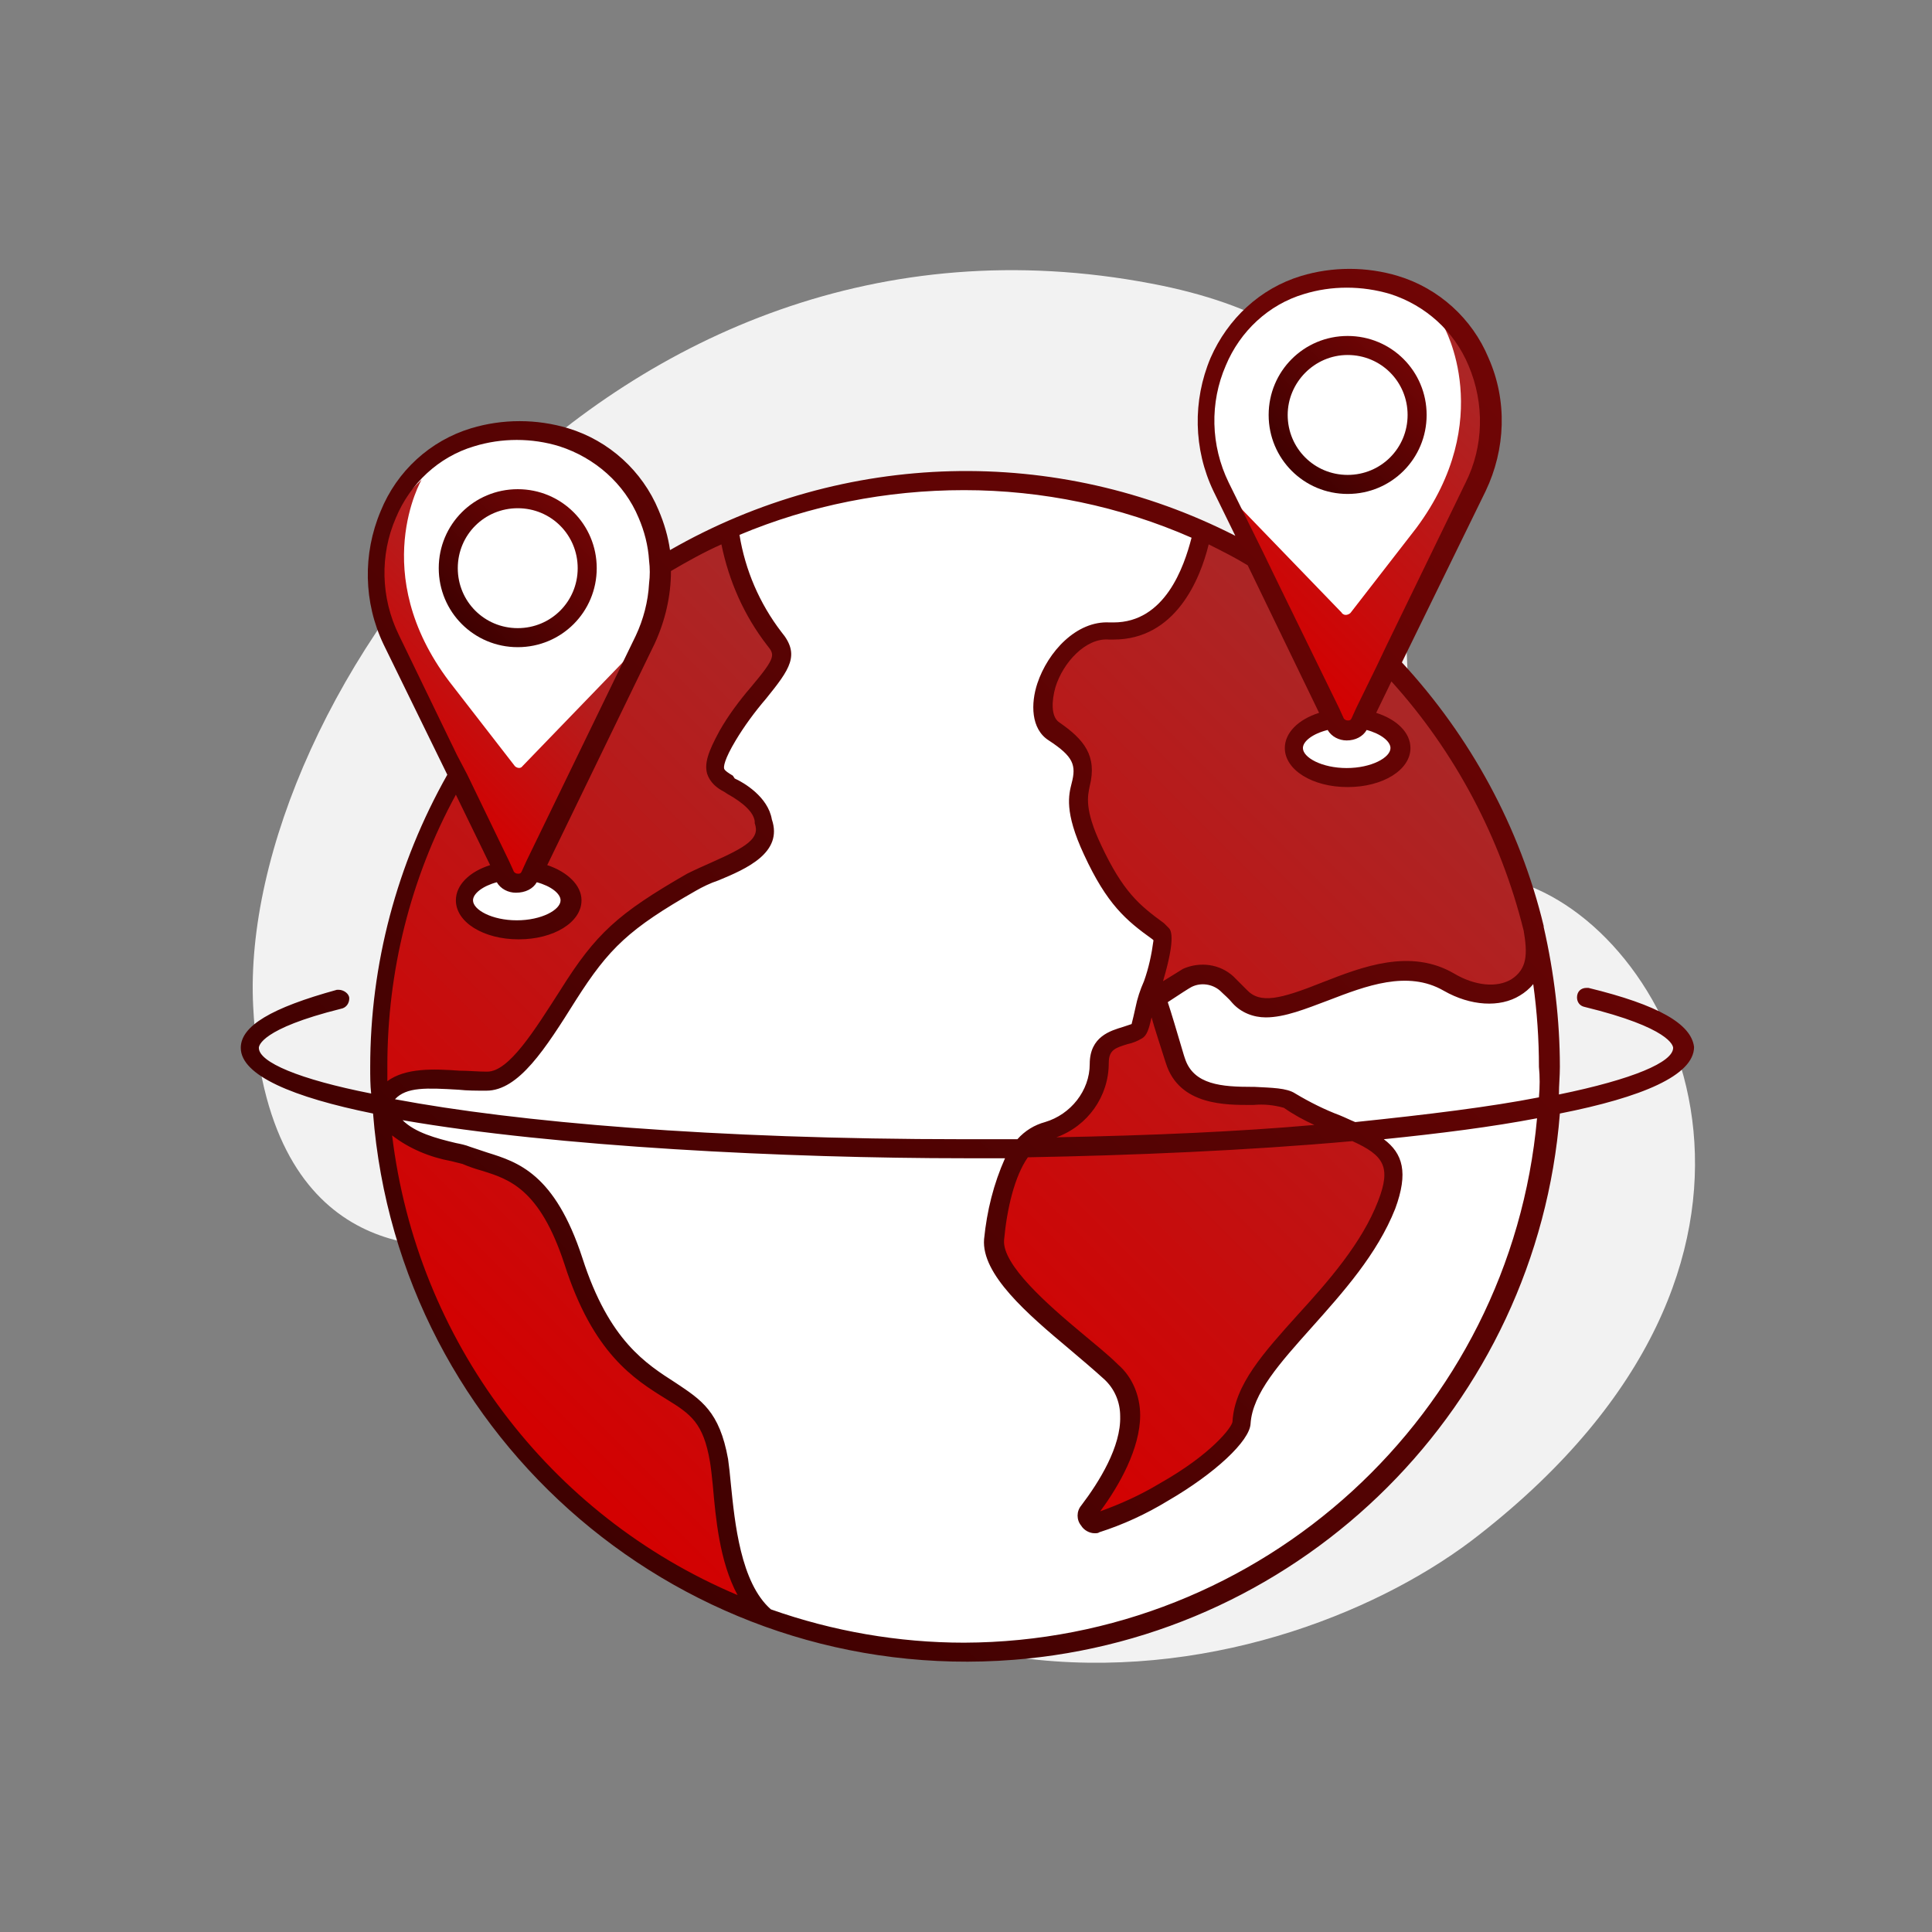 <?xml version="1.0" encoding="utf-8"?>
<!-- Generator: Adobe Illustrator 28.0.0, SVG Export Plug-In . SVG Version: 6.00 Build 0)  -->
<svg version="1.1" id="Business_Icons" xmlns="http://www.w3.org/2000/svg" xmlns:xlink="http://www.w3.org/1999/xlink" x="0px"
	 y="0px" viewBox="0 0 203 203" style="enable-background:new 0 0 203 203;" xml:space="preserve">
<rect x="0" y="0" width="203" height="203" fill="#808080" stroke="none"/>
<style type="text/css">
	.st0{fill:#F2F2F2;}
	.st1{fill:#FFFFFF;}
	.st2{fill:url(#Contour-18_00000046303253726881696440000008201631206828366471_);}
	.st3{fill:url(#Contour-19_00000075882533881730527930000005463168566461567927_);}
	.st4{fill:url(#Contour-22_00000018939322451438143340000004838688516850013835_);}
	.st5{fill:url(#Contour-26_00000071552382426251088780000000898433726312153249_);}
	.st6{fill:url(#Contour-28_00000091006821693565882940000012895122056607702681_);}
	.st7{fill:url(#Contour-29_00000070840480123119183450000003145327414144033429_);}
	.st8{fill:url(#Contour-30_00000043454832282751497360000000786959995803171470_);}
</style>
<path id="Contour" class="st0" d="M53.8,132.1c-0.6-1.1-1.8-1.7-3-1.5c-5.9,1-22.9,1.5-24.2-24.9C25,73.6,63.9,18.9,121,29.8
	c45.9,8.7,11.6,52.3,39.7,63.3c16.4,6.4,31.3,39.5-5.2,68.1C135.8,176.8,85.1,190.5,53.8,132.1z"/>
<circle id="Contour-17" class="st1" cx="101.3" cy="112" r="61.5"/>
<linearGradient id="Contour-18_00000176756193159671662410000002370529144787954853_" gradientUnits="userSpaceOnUse" x1="92.467" y1="64.939" x2="153.182" y2="125.654" gradientTransform="matrix(1 0 0 -1 0 203.276)">
	<stop  offset="0" style="stop-color:#D40000"/>
	<stop  offset="1" style="stop-color:#AA2727"/>
</linearGradient>
<path id="Contour-18" style="fill:url(#Contour-18_00000176756193159671662410000002370529144787954853_);" d="M126.8,56
	c0,0-1.2,8.7-8,10.1s-7.8,1.6-9.2,8.4c0.3,1.4,1.1,2.5,2.3,3.2c2.2,1.4,1.5,3.4,1.7,4.6s-0.2,1-0.3,1.4c0.2,2.6,1.1,5.1,2.4,7.4
	c1.9,2.7,4.1,5.2,6.4,7.5l-2.2,8.5l-4.7,2.8c0,0,2.6,3.1-2.1,7s-4.8,2.6-4.8,2.6s-3.8,3-3.3,12.1l5.7,7.2l7.6,7.6l-0.2,5.6l-4,7.9
	c0,0,13.4-3.5,16.1-9.9c0,0,2.2-5.9,4-8s14.5-13.5,11.6-20.8l-6.8-3.8l-4.7-2.2l-6.5-0.3l-3.7-2.2l-2.1-8.3l3.6-2.4l2.9,1l3.7,2.7
	l6.5-1.4l7.7-2.3l4.4,0.4l4.3,1.8l3.4-0.2l3.1-3.8l-4.5-14L149,73.4L135.7,61L126.8,56z"/>
<linearGradient id="Contour-19_00000064346081561054647370000002678057411972992156_" gradientUnits="userSpaceOnUse" x1="45.057" y1="61.112" x2="103.407" y2="119.462" gradientTransform="matrix(1 0 0 -1 0 203.276)">
	<stop  offset="0" style="stop-color:#D40000"/>
	<stop  offset="1" style="stop-color:#AA2727"/>
</linearGradient>
<path id="Contour-19" style="fill:url(#Contour-19_00000064346081561054647370000002678057411972992156_);" d="M57.2,68.6
	c0,0,11-8.8,14.9-10.7l3.7-1.8l6.1,11.9l-1.1,3.7l-4.9,7l-0.2,3.1l4.1,3V89l-9.1,5l-6.6,4.8l-5,7.4l-6.6,7.5l-6.3-0.4
	c0,0-5.2,0.8-5.7,2s-0.1-2.7-0.2,0.4s3.2,4.1,3.2,4.1l11.2,3.9l5.8,9.5l4.6,8.5l9.2,7.8l2.1,10.5l3,9.5l-7.2-3.3
	c-8.3-5.3-15.6-12-21.8-19.7c0,0-9.5-13.3-10.6-28.3c0,0,0.5-12.4,1.7-20.6C43.3,84.8,57.2,68.6,57.2,68.6z"/>
<path id="Contour-20" class="st1" d="M146.4,29.9c-3.1-1-6.5-1-9.6,0c-8.7,2.7-12.6,13-8.6,21.3L140.3,76c0.3,0.7,1.2,1,1.9,0.7
	c0.3-0.1,0.5-0.4,0.7-0.7L155,51.2C159,42.9,155.2,32.6,146.4,29.9z M141.6,51.1c-4.2,0-7.5-3.4-7.5-7.5c0-4.2,3.4-7.5,7.5-7.5
	c4.2,0,7.5,3.4,7.5,7.5S145.7,51.1,141.6,51.1L141.6,51.1z"/>
<ellipse id="Contour-21" class="st1" cx="141.6" cy="78.5" rx="5.6" ry="3.1"/>
<linearGradient id="Contour-22_00000031197326146443477190000002989517301222835351_" gradientUnits="userSpaceOnUse" x1="132.379" y1="135.143" x2="158.972" y2="161.745" gradientTransform="matrix(1 0 0 -1 0 203.276)">
	<stop  offset="0" style="stop-color:#D40000"/>
	<stop  offset="1" style="stop-color:#AA2727"/>
</linearGradient>
<path id="Contour-22" style="fill:url(#Contour-22_00000031197326146443477190000002989517301222835351_);" d="M151.7,34.3
	c0,0,5.6,9.8-2.9,21.2l-6.9,8.9c-0.2,0.2-0.6,0.3-0.8,0.1c0,0-0.1,0-0.1-0.1l-11.3-11.7l11.1,23.8c0,0,1,1.1,2.8-2.6
	s12.8-27.9,12.8-27.9l-1.1-8.2L151.7,34.3z"/>
<circle id="Contour-23" class="st1" cx="141.6" cy="43.6" r="7.3"/>
<path id="Contour-24" class="st1" d="M41,67.2L53.1,92c0.3,0.7,1.2,1,1.9,0.7c0.3-0.1,0.5-0.4,0.7-0.7l12.1-24.8
	c4-8.2,0.2-18.5-8.6-21.3c-3.1-1-6.5-1-9.6,0C40.8,48.6,37,59,41,67.2z M46.9,59.7c0-4.2,3.4-7.5,7.5-7.5s7.5,3.4,7.5,7.5
	s-3.4,7.5-7.5,7.5C50.2,67.2,46.9,63.8,46.9,59.7L46.9,59.7z"/>
<ellipse id="Contour-25" class="st1" cx="54.4" cy="94.6" rx="5.6" ry="3.1"/>
<linearGradient id="Contour-26_00000091701516286121654580000007368679788068226961_" gradientUnits="userSpaceOnUse" x1="41.333" y1="123.428" x2="59.3" y2="141.395" gradientTransform="matrix(1 0 0 -1 0 203.276)">
	<stop  offset="0" style="stop-color:#D40000"/>
	<stop  offset="1" style="stop-color:#AA2727"/>
</linearGradient>
<path id="Contour-26" style="fill:url(#Contour-26_00000091701516286121654580000007368679788068226961_);" d="M44.3,50.4
	c0,0-5.7,9.8,2.9,21.2l6.9,8.9c0.2,0.2,0.6,0.3,0.8,0c0,0,0,0,0,0l11.3-11.7L55.1,92.6c0,0-1,1.1-2.8-2.6S39.5,62.2,39.5,62.2
	l1.1-8.2L44.3,50.4z"/>
<circle id="Contour-27" class="st1" cx="54.4" cy="59.7" r="7.3"/>
<g id="Group-4">
	
		<linearGradient id="Contour-28_00000063625933281818526520000002902847873096157068_" gradientUnits="userSpaceOnUse" x1="135.731" y1="153.787" x2="147.469" y2="165.525" gradientTransform="matrix(1 0 0 -1 0 203.276)">
		<stop  offset="0" style="stop-color:#3F0101"/>
		<stop  offset="1" style="stop-color:#700505"/>
	</linearGradient>
	<path id="Contour-28" style="fill:url(#Contour-28_00000063625933281818526520000002902847873096157068_);" d="M141.6,51.9
		c4.6,0,8.3-3.7,8.3-8.3s-3.7-8.3-8.3-8.3c-4.6,0-8.3,3.7-8.3,8.3c0,0,0,0,0,0C133.3,48.2,137,51.9,141.6,51.9z M141.6,37.3
		c3.5,0,6.3,2.8,6.3,6.3s-2.8,6.3-6.3,6.3c-3.5,0-6.3-2.8-6.3-6.3c0,0,0,0,0,0C135.3,40.2,138.1,37.3,141.6,37.3z"/>
	
		<linearGradient id="Contour-29_00000044881114520350620600000007382970908284381365_" gradientUnits="userSpaceOnUse" x1="48.562" y1="137.733" x2="60.293" y2="149.473" gradientTransform="matrix(1 0 0 -1 0 203.276)">
		<stop  offset="0" style="stop-color:#3F0101"/>
		<stop  offset="1" style="stop-color:#700505"/>
	</linearGradient>
	<path id="Contour-29" style="fill:url(#Contour-29_00000044881114520350620600000007382970908284381365_);" d="M54.4,68
		c4.6,0,8.3-3.7,8.3-8.3s-3.7-8.3-8.3-8.3c-4.6,0-8.3,3.7-8.3,8.3c0,0,0,0,0,0C46.1,64.3,49.8,68,54.4,68z M54.4,53.4
		c3.5,0,6.3,2.8,6.3,6.3c0,3.5-2.8,6.3-6.3,6.3c-3.5,0-6.3-2.8-6.3-6.3l0,0C48.1,56.2,50.9,53.4,54.4,53.4
		C54.4,53.4,54.4,53.4,54.4,53.4L54.4,53.4z"/>
	
		<linearGradient id="Contour-30_00000058576537770996807800000011955550561632144819_" gradientUnits="userSpaceOnUse" x1="48.779" y1="55.308" x2="158.478" y2="165.007" gradientTransform="matrix(1 0 0 -1 0 203.276)">
		<stop  offset="0" style="stop-color:#3F0101"/>
		<stop  offset="1" style="stop-color:#700505"/>
	</linearGradient>
	<path id="Contour-30" style="fill:url(#Contour-30_00000058576537770996807800000011955550561632144819_);" d="M166.9,103.8
		L166.9,103.8c-0.1,0-0.2,0-0.2,0c-0.6,0-1,0.4-1,1c0,0.5,0.3,0.9,0.8,1l0,0c9,2.2,9.3,4.1,9.3,4.3c0,1.5-4.2,3.3-12,4.9
		c0-1,0.1-1.9,0.1-2.9c0-4.9-0.6-9.9-1.7-14.7v-0.1l0,0c-2.5-10.4-7.7-19.9-14.9-27.7l8.8-18c2.1-4.4,2.3-9.5,0.3-14
		c-1.7-4.1-5.2-7.3-9.5-8.6c-3.3-1-6.9-1-10.2,0c-4.3,1.3-7.7,4.5-9.5,8.6c-1.9,4.5-1.8,9.6,0.3,14l2.3,4.7
		c-18.8-9.6-41.1-9-59.4,1.5c-0.2-1.4-0.6-2.8-1.2-4.2c-1.7-4.1-5.2-7.3-9.5-8.6c-3.3-1-6.9-1-10.2,0c-4.3,1.3-7.8,4.5-9.5,8.7
		c-1.9,4.5-1.8,9.6,0.3,14l6.7,13.7c-5.3,9.4-8.1,19.9-8.1,30.7c0,1,0,1.9,0.1,2.8c-7.6-1.5-11.8-3.3-11.8-4.8c0-0.2,0.2-2,8.6-4.1
		l0,0c0.6-0.1,0.9-0.6,0.9-1.1s-0.6-0.9-1.1-0.9c-0.1,0-0.2,0-0.2,0l0,0c-6.9,1.9-10.1,3.8-10.1,6.1c0,2.9,5.5,5.2,13.9,6.9
		c2.7,34.4,32.8,60.1,67.3,57.4c30.6-2.4,55-26.8,57.4-57.4c8.6-1.7,14.1-4,14.1-7C177.7,107.6,174.3,105.6,166.9,103.8z
		 M129.1,50.7c-1.9-3.9-2-8.4-0.3-12.3c1.5-3.6,4.5-6.4,8.2-7.5c2.9-0.9,6.1-0.9,9.1,0c3.7,1.2,6.7,3.9,8.2,7.5
		c1.7,4,1.6,8.5-0.3,12.3L145.6,68l-0.9,1.9l-2.2,4.5l-0.5,1.1c-0.1,0.2-0.2,0.2-0.4,0.2c-0.2,0-0.3-0.1-0.4-0.2l-0.5-1.1l-6.4-13.1
		l-1.6-3.3L129.1,50.7z M143.6,76.7c1.5,0.4,2.5,1.2,2.5,1.9c0,1-2,2.1-4.6,2.1s-4.6-1.1-4.6-2.1c0-0.7,1-1.5,2.6-1.9
		c0.4,0.7,1.2,1.1,2,1.1C142.4,77.8,143.2,77.4,143.6,76.7z M131.1,59.4l7.5,15.5c-2.2,0.7-3.6,2.1-3.6,3.7c0,2.3,2.9,4.1,6.6,4.1
		s6.6-1.8,6.6-4.1c0-1.6-1.4-3-3.6-3.7l1.6-3.3c6.7,7.4,11.5,16.5,13.9,26.2c0.4,2.4,0.4,4-1.3,5.1c-1.5,0.9-3.8,0.7-6-0.6
		c-4.6-2.7-9.7-0.7-13.8,0.9c-4.5,1.8-6.6,2.3-8,0.8c-0.5-0.5-0.9-0.9-1.4-1.4c-1.4-1.3-3.5-1.6-5.3-0.8c-0.3,0.2-1.3,0.8-2.1,1.3
		c1.4-4.7,0.8-5.4,0.6-5.6l-0.4-0.4l-0.1-0.1c-2.6-1.9-4.3-3.3-6.6-8.2c-1.8-3.8-1.4-5.2-1.2-6.2c0.8-3.2-0.6-4.9-3.2-6.7
		c-0.9-0.6-0.8-2.3-0.4-3.7c0.8-2.6,3.2-5.2,5.6-5h0.5c6.5,0,9.1-6.3,10-10C128.4,57.9,129.8,58.6,131.1,59.4z M111,119.5
		c3.3-1.2,5.5-4.3,5.5-7.8c0-1.4,0.7-1.6,2-2c0.5-0.1,1-0.3,1.5-0.6c0.5-0.3,0.7-0.9,1-2.2c0.3,1.1,0.8,2.6,1.4,4.5l0.1,0.3
		c1.4,4.5,6.4,4.4,9,4.4h0.2c1.1-0.1,2.1,0,3.2,0.3c1,0.7,2.1,1.3,3.2,1.8C130.2,118.9,121.1,119.3,111,119.5z M142.1,119.9
		c3.3,1.5,4.1,2.7,2.7,6.3c-1.7,4.4-5.2,8.4-8.4,11.9c-3.6,4-6.7,7.4-6.9,11.3c-0.1,0.6-2.2,3.4-7.7,6.5c-2,1.2-4,2.1-6.2,2.9
		c2-2.7,4.2-6.6,4.2-10.1c0-2-0.8-4-2.3-5.3c-1.1-1.1-2.5-2.2-3.8-3.3c-3.6-3-8.4-7.2-8.2-9.8c0.3-3.3,1.1-6.7,2.5-8.7
		C118.8,121.4,131,120.9,142.1,119.9L142.1,119.9z M101.3,51.5c8.2,0,16.4,1.7,23.9,5c-0.8,3.1-2.8,8.9-8.2,8.9h-0.4
		c-3.5-0.2-6.5,3.1-7.6,6.4c-0.7,2.1-0.7,4.8,1.2,6c2.6,1.7,2.9,2.6,2.4,4.5c-0.3,1.2-0.8,3,1.3,7.5c2.4,5.2,4.4,6.9,7.2,8.9
		l0.1,0.1c-0.2,1.5-0.5,2.9-1,4.3c-0.4,0.9-0.7,1.8-0.9,2.8c-0.1,0.5-0.3,1.3-0.4,1.7c-0.3,0.1-0.6,0.2-0.9,0.3
		c-1.3,0.4-3.5,1-3.5,3.9c0,2.8-2,5.3-4.7,6.1c-1.1,0.3-2.1,0.9-2.9,1.8c-1.8,0-3.7,0-5.6,0c-26.5,0-47-1.8-59.8-4.2
		c1.2-1.3,3.3-1.2,6.7-1c0.9,0.1,1.9,0.1,2.8,0.1h0.1c3.4,0,6.2-4.4,9.4-9.5c3.5-5.5,5.6-7.5,12.6-11.5c0.7-0.4,1.5-0.8,2.4-1.1
		c2.9-1.2,6.8-2.9,5.6-6.4c-0.4-2.4-3-3.9-3.9-4.3L77,81.5c-0.5-0.3-0.8-0.5-0.9-0.7s0-1,1.2-3c0.9-1.5,2-3,3.2-4.4
		c2.5-3.1,3.6-4.6,1.6-7c-2.3-3-3.8-6.5-4.4-10.2C85.1,53.1,93.1,51.5,101.3,51.5z M41.9,66.7c-1.9-3.9-2-8.4-0.3-12.3
		c1.5-3.6,4.5-6.4,8.2-7.5c2.9-0.9,6.1-0.9,9,0c3.7,1.2,6.8,3.9,8.3,7.5c0.6,1.4,1,2.9,1.1,4.5c0.1,0.8,0.1,1.6,0,2.4
		c-0.1,1.9-0.6,3.8-1.4,5.5L55.3,90.5l-0.5,1.1c-0.1,0.2-0.2,0.2-0.4,0.2l0,0c-0.2,0-0.3-0.1-0.4-0.2l-0.5-1.1l-4.4-9.1L48,79.3
		L41.9,66.7z M56.4,92.7c1.5,0.4,2.5,1.2,2.5,1.9c0,1-2,2.1-4.6,2.1s-4.6-1.1-4.6-2.1c0-0.7,1-1.5,2.5-1.9c0.4,0.7,1.2,1.1,2,1.1
		l0,0C55.2,93.8,56,93.4,56.4,92.7L56.4,92.7z M40.7,112c0-9.9,2.4-19.7,7.2-28.5l3.6,7.4c-2.2,0.7-3.6,2.1-3.6,3.7
		c0,2.3,2.9,4.1,6.6,4.1s6.6-1.8,6.6-4.1c0-1.6-1.5-3-3.6-3.7l11.3-23.3c1.1-2.4,1.7-5,1.7-7.6c1.7-1,3.5-2,5.3-2.8
		c0.8,3.9,2.4,7.5,4.8,10.6c0.8,1,1,1.2-1.7,4.4c-1.2,1.4-2.4,3-3.3,4.6c-1.2,2.2-1.6,3.4-1.3,4.5c0.3,0.9,1,1.5,1.8,1.9l0.3,0.2
		c1.8,1,2.8,2,2.9,2.9v0.2c0.6,1.6-0.9,2.5-4.5,4.1c-0.9,0.4-1.8,0.8-2.6,1.2c-7.3,4.2-9.6,6.3-13.3,12.2c-2.7,4.2-5.4,8.6-7.7,8.6
		h-0.1c-0.9,0-1.9-0.1-2.8-0.1c-2.8-0.2-5.7-0.3-7.6,1.1C40.7,113,40.7,112.5,40.7,112z M41.2,119.3c1.8,1.4,4,2.3,6.2,2.7
		c0.4,0.1,0.8,0.2,1.2,0.3c0.7,0.3,1.3,0.5,2,0.7c2.9,0.9,6.1,1.9,8.7,9.8c3,9.4,7.3,12.1,10.7,14.2c2.6,1.6,3.9,2.5,4.6,6.6
		c0.1,0.6,0.2,1.5,0.3,2.5c0.3,3.4,0.7,8,2.6,11.5C57.6,159.2,43.8,140.8,41.2,119.3L41.2,119.3z M101.3,172.6
		c-6.9,0-13.8-1.2-20.3-3.5c-3.2-2.8-3.8-9.2-4.2-13.1c-0.1-1.1-0.2-2-0.3-2.7c-0.9-5-2.8-6.2-5.5-8c-3.1-2-7-4.4-9.8-13.1
		c-2.9-8.9-6.8-10.1-10-11.1c-0.6-0.2-1.2-0.4-1.8-0.6c-0.5-0.2-1-0.3-1.5-0.4c-2.1-0.5-4.3-1.1-5.6-2.4c16.1,2.8,40.4,4,59.1,4h4.2
		c-1.2,2.7-1.9,5.5-2.2,8.5c-0.3,3.7,4.6,7.9,8.9,11.5c1.3,1.1,2.6,2.2,3.7,3.2l0,0c1.1,1,1.7,2.4,1.7,3.9c0.1,3.2-2.2,6.9-4.1,9.4
		c-0.5,0.6-0.5,1.5,0,2.1c0.3,0.5,0.9,0.8,1.4,0.8c0.2,0,0.4,0,0.5-0.1c2.5-0.8,4.9-1.9,7.2-3.3c5-2.9,8.6-6.3,8.7-8.1
		c0.2-3.2,3.1-6.4,6.4-10.1s6.9-7.7,8.8-12.5c1.4-3.8,0.8-5.8-1.2-7.3c5.9-0.6,11.4-1.3,16.1-2.2
		C158.7,148.6,132.6,172.5,101.3,172.6L101.3,172.6z M161.7,115.3c-5.1,1-11.6,1.8-19.3,2.6c-0.5-0.2-1.1-0.5-1.6-0.7
		c-1.6-0.6-3.2-1.4-4.7-2.3c-0.9-0.6-2.5-0.6-4.3-0.7h-0.2c-3.2,0-6.2-0.2-7.1-3l-0.1-0.3c-0.8-2.7-1.3-4.4-1.7-5.6
		c1.2-0.8,2.3-1.5,2.5-1.6c1-0.5,2.2-0.3,3,0.4c0.4,0.4,0.9,0.8,1.3,1.3c0.9,1,2.2,1.5,3.5,1.5c2,0,4.2-0.9,6.6-1.8
		c3.9-1.5,8.3-3.2,12.1-1c2.8,1.6,5.9,1.8,8,0.5c0.5-0.3,1-0.7,1.4-1.2c0.4,2.9,0.6,5.8,0.6,8.7
		C161.8,113.1,161.8,114.2,161.7,115.3L161.7,115.3z"/>
</g>
</svg>
